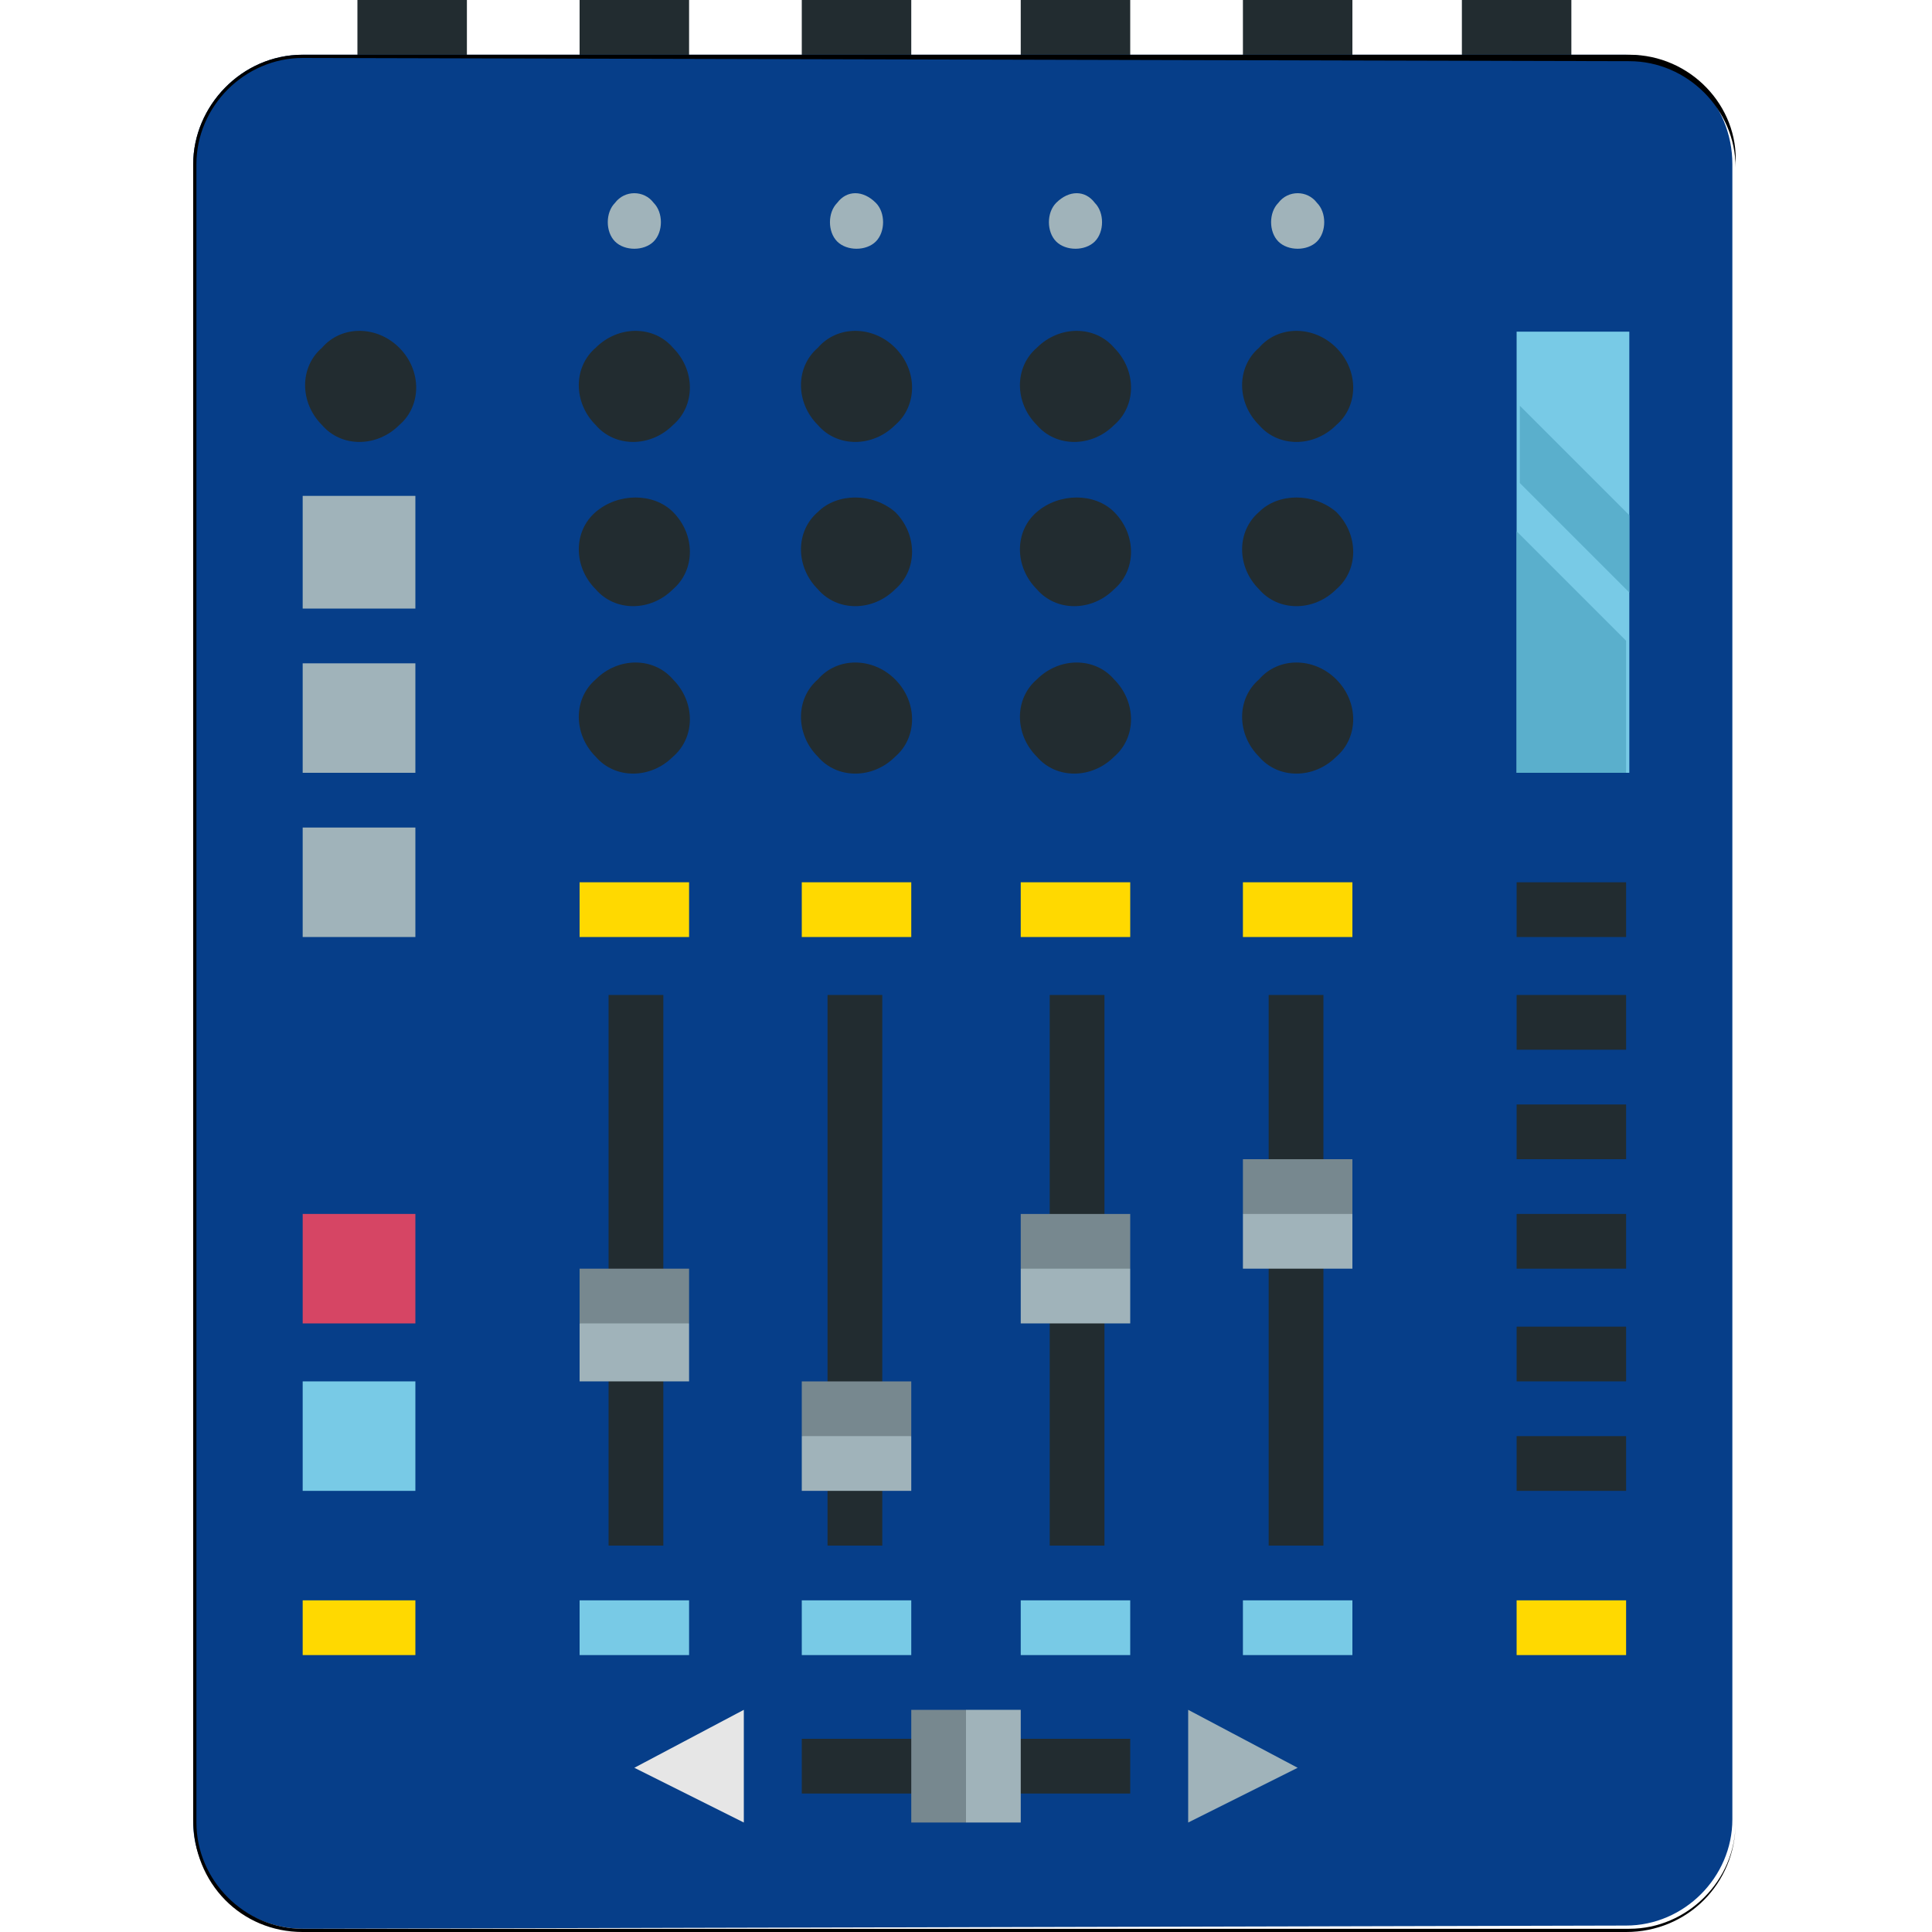 <svg enable-background="new 0 0 60 60" height="60" viewBox="0 0 60 60" width="60" xmlns="http://www.w3.org/2000/svg"><path d="m45.4 0h3.4v3.4h-3.4zm-34.3 0h3.4v3.4h-3.4zm6.9 0h3.4v3.4h-3.4zm6.9 0h3.4v3.4h-3.4zm6.8 0h3.4v3.4h-3.4zm6.9 0h3.4v3.4h-3.4z" fill="#222c30"/><path d="m9.4 59.9c-1.8 0-3.4-1.5-3.4-3.3v-51.5c0-1.8 1.5-3.4 3.4-3.4h41.1c1.8 0 3.3 1.5 3.3 3.4v51.4c0 1.8-1.5 3.3-3.3 3.3z" fill="#063e89"/><path d="m50.6 1.9c1.8 0 3.3 1.5 3.3 3.3v51.4c0 1.8-1.5 3.3-3.3 3.3h-41.2c-1.8 0-3.3-1.5-3.3-3.3v-51.5c0-1.8 1.5-3.3 3.3-3.3zm0-.2h-41.2c-1.9 0-3.4 1.6-3.4 3.4v51.4c0 2 1.5 3.5 3.4 3.5h41.1c1.9 0 3.4-1.5 3.4-3.4v-51.5c.1-1.8-1.4-3.4-3.3-3.4z"/><path d="m25.7 30.9h1.7v17.1h-1.7z" fill="#222c30"/><path d="m24.9 44.6 1.7.8 1.7-.8v-1.7h-3.4z" fill="#77888f"/><path d="m24.9 44.6h3.4v1.7h-3.4z" fill="#a0b3ba"/><path d="m32.6 30.9h1.7v17.1h-1.7z" fill="#222c30"/><path d="m31.7 39.4 1.7.9 1.7-.9v-1.7h-3.4z" fill="#77888f"/><path d="m31.7 39.4h3.4v1.7h-3.4z" fill="#a0b3ba"/><path d="m39.4 30.9h1.7v17.1h-1.7z" fill="#222c30"/><path d="m38.6 37.7 1.7.9 1.7-.9v-1.7h-3.4z" fill="#77888f"/><path d="m38.6 37.7h3.4v1.7h-3.4z" fill="#a0b3ba"/><path d="m18.9 30.9h1.7v17.1h-1.7z" fill="#222c30"/><path d="m18 41.1 1.7.9 1.7-.9v-1.7h-3.4z" fill="#77888f"/><path d="m18 41.1h3.4v1.8h-3.4z" fill="#a0b3ba"/><path d="m24.9 55.7v-1.7h10.2v1.7z" fill="#222c30"/><path d="m30 56.6.9-1.7-.9-1.8h-1.7v3.5z" fill="#77888f"/><path d="m30 56.6v-3.5h1.7v3.5z" fill="#a0b3ba"/><path d="m9.4 51.4h3.5v-1.7h-3.5z" fill="#ffd900"/><path d="m18 51.4h3.4v-1.7h-3.4zm20.6 0h3.4v-1.7h-3.4zm-6.9 0h3.4v-1.7h-3.4zm-6.8 0h3.4v-1.7h-3.4z" fill="#78cae6"/><path d="m47.1 51.4h3.4v-1.7h-3.4zm-8.5-22.3h3.4v-1.7h-3.4zm-6.9 0h3.4v-1.7h-3.4zm-6.8 0h3.4v-1.7h-3.4zm-6.9 0h3.4v-1.7h-3.4z" fill="#ffd900"/><path d="m36.9 53.1 3.4 1.8-3.4 1.7z" fill="#a0b3ba"/><path d="m23.1 53.1-3.4 1.8 3.4 1.7z" fill="#e6e6e6"/><path d="m20.9 21.1c.7.7.7 1.8 0 2.4-.7.7-1.8.7-2.4 0-.7-.7-.7-1.8 0-2.4.7-.7 1.8-.7 2.4 0zm20.6-5.2c.7.7.7 1.8 0 2.4-.7.7-1.8.7-2.4 0-.7-.7-.7-1.8 0-2.4.6-.6 1.7-.6 2.4 0zm0-5.1c.7.7.7 1.8 0 2.4-.7.7-1.8.7-2.4 0-.7-.7-.7-1.8 0-2.4.6-.7 1.7-.7 2.4 0zm0 10.3c.7.7.7 1.8 0 2.4-.7.7-1.8.7-2.4 0-.7-.7-.7-1.8 0-2.4.6-.7 1.7-.7 2.4 0zm-6.9-5.2c.7.7.7 1.8 0 2.4-.7.7-1.8.7-2.4 0-.7-.7-.7-1.8 0-2.4s1.8-.6 2.4 0zm0-5.1c.7.7.7 1.8 0 2.4-.7.7-1.8.7-2.4 0-.7-.7-.7-1.8 0-2.4.7-.7 1.8-.7 2.4 0zm0 10.3c.7.7.7 1.8 0 2.4-.7.7-1.8.7-2.4 0-.7-.7-.7-1.8 0-2.4.7-.7 1.8-.7 2.4 0zm-6.8-5.2c.7.7.7 1.8 0 2.4-.7.7-1.8.7-2.4 0-.7-.7-.7-1.8 0-2.4.6-.6 1.7-.6 2.4 0zm0-5.1c.7.7.7 1.8 0 2.4-.7.7-1.8.7-2.4 0-.7-.7-.7-1.8 0-2.4.6-.7 1.7-.7 2.4 0zm0 10.3c.7.7.7 1.8 0 2.4-.7.7-1.8.7-2.4 0-.7-.7-.7-1.8 0-2.4.6-.7 1.7-.7 2.4 0zm-6.9-5.2c.7.7.7 1.8 0 2.4-.7.7-1.8.7-2.4 0-.7-.7-.7-1.8 0-2.4s1.8-.6 2.4 0zm0-5.1c.7.7.7 1.8 0 2.4-.7.7-1.8.7-2.4 0-.7-.7-.7-1.8 0-2.4.7-.7 1.8-.7 2.4 0z" fill="#222c30"/><g fill="#a0b3ba"><path d="m20.3 6.3c.3.3.3.9 0 1.2s-.9.3-1.2 0-.3-.9 0-1.2c.3-.4.9-.4 1.2 0z"/><path d="m27.2 6.3c.3.3.3.9 0 1.2s-.9.3-1.2 0-.3-.9 0-1.2c.3-.4.8-.4 1.2 0z"/><path d="m34 6.3c.3.3.3.9 0 1.2s-.9.3-1.2 0-.3-.9 0-1.2c.4-.4.9-.4 1.2 0z"/><path d="m40.9 6.3c.3.3.3.9 0 1.2s-.9.3-1.2 0-.3-.9 0-1.2c.3-.4.9-.4 1.2 0z"/></g><path d="m12.4 10.8c.7.7.7 1.8 0 2.4-.7.7-1.8.7-2.4 0-.7-.7-.7-1.8 0-2.4.6-.7 1.7-.7 2.4 0z" fill="#222c30"/><path d="m9.4 18.9h3.5v-3.5h-3.5z" fill="#a0b3ba"/><path d="m9.4 24h3.5v-3.4h-3.5z" fill="#a0b3ba"/><path d="m9.4 29.1h3.5v-3.4h-3.5z" fill="#a0b3ba"/><path d="m47.1 24h3.5v-13.7h-3.5z" fill="#78cae6"/><path d="m47.1 24h3.4v-4.1l-3.4-3.4zm3.5-5.6v-2.4l-3.4-3.4v2.4z" fill="#5aafcc"/><path d="m47.1 29.1h3.4v-1.7h-3.4zm0 17.2h3.4v-1.7h-3.4zm0-3.4h3.4v-1.7h-3.4zm0-3.5h3.4v-1.7h-3.4zm0-3.4h3.4v-1.7h-3.4zm0-3.4h3.4v-1.7h-3.4z" fill="#222c30"/><path d="m9.4 46.3h3.5v-3.4h-3.5z" fill="#78cae6"/><path d="m9.4 41.1h3.5v-3.4h-3.5z" fill="#d64564"/></svg>